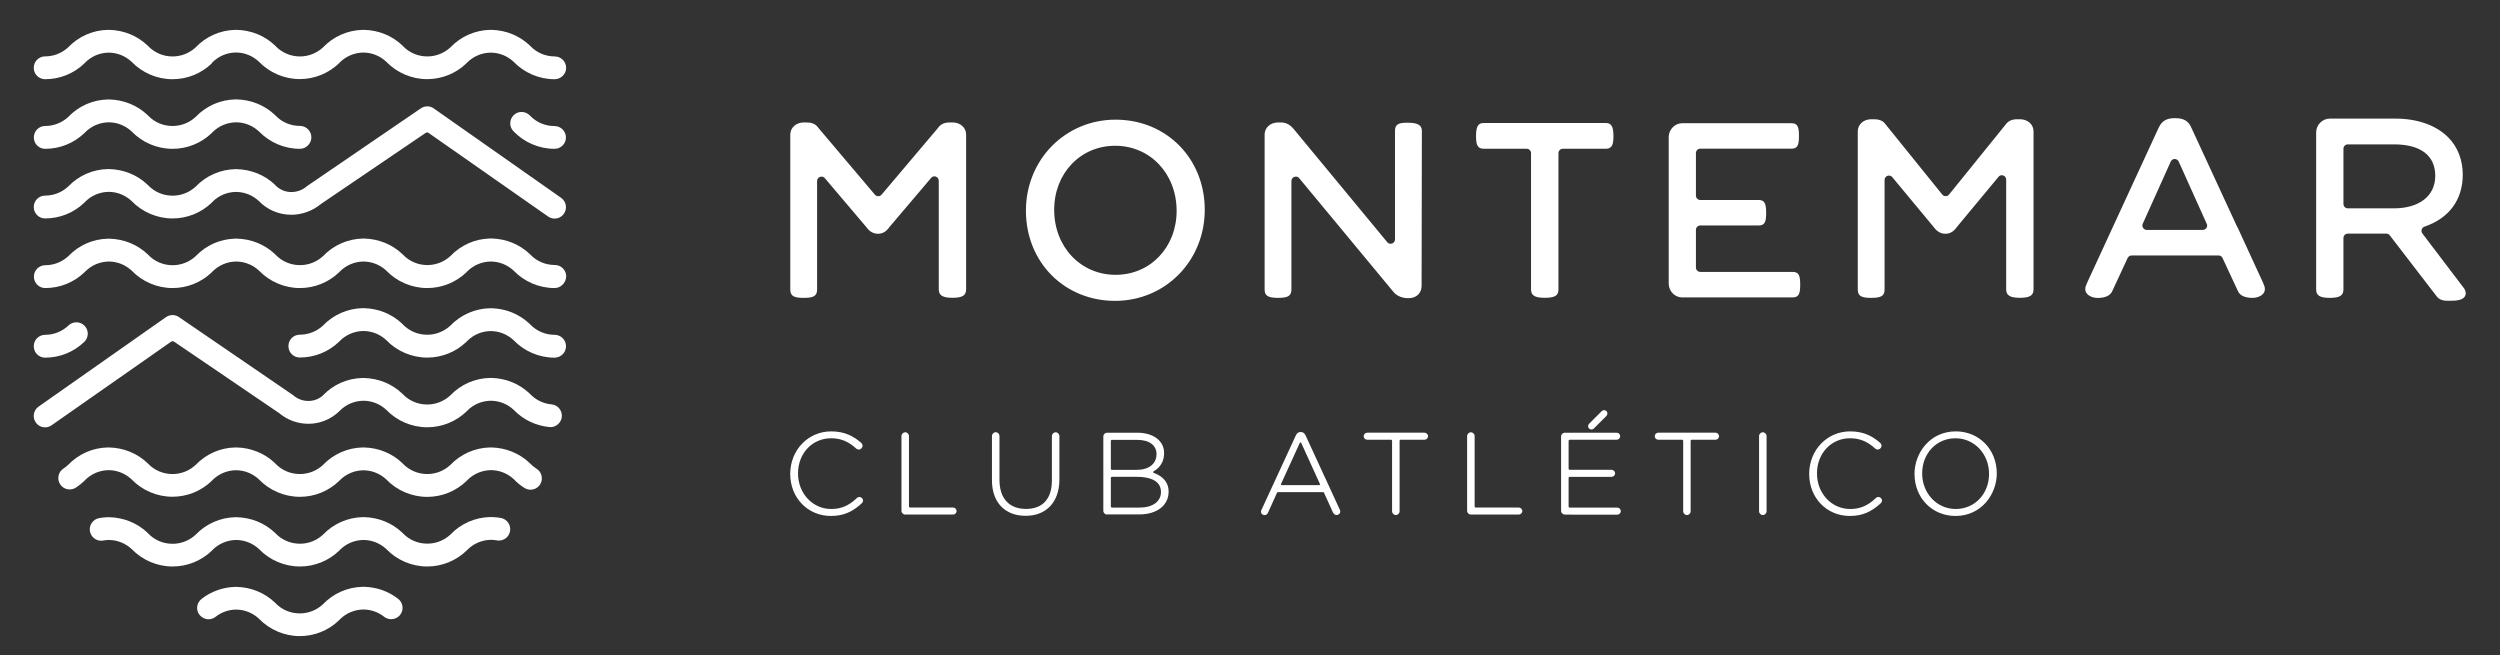 <svg xmlns="http://www.w3.org/2000/svg" xmlns:xlink="http://www.w3.org/1999/xlink" id="Capa_1" x="0px" y="0px" viewBox="0 0 359.14 94.11" style="enable-background:new 0 0 359.14 94.11;" xml:space="preserve"><rect x="0" y="0" width="359.14" height="94.11" fill="#333333" stroke="none"/><style type="text/css">	.st0{fill:#FFFFFF;}</style><g>	<path class="st0" d="M160.19,43.22c-7.3,0-12.81-5.57-12.81-12.95c0-7.34,5.66-13.08,12.88-13.08c7.3,0,12.81,5.57,12.81,12.95  C173.07,37.47,167.41,43.22,160.19,43.22 M160.2,20.94c-5,0-8.76,3.96-8.76,9.2c0,5.32,3.8,9.34,8.83,9.34  c4.99,0,8.76-3.96,8.76-9.2C169.02,24.95,165.23,20.94,160.2,20.94 M351.66,43.21c-0.56,0-1.19-0.08-1.6-0.62l-6.76-8.79  c-0.12-0.15-0.3-0.24-0.5-0.24h-5.52c-0.35,0-0.63,0.28-0.63,0.63v7.39c0,0.88-0.54,1.21-1.98,1.21c-1.4,0-1.94-0.34-1.94-1.21  V19.02c0-1.07,0.89-1.98,1.94-1.98h9.46c3.14,0,5.83,0.95,7.56,2.68c1.36,1.36,2.1,3.26,2.1,5.36c0,3.61-1.95,6.27-5.5,7.48  c-0.19,0.07-0.34,0.22-0.4,0.41c-0.06,0.2-0.02,0.41,0.1,0.57l6.04,7.95c0.22,0.41,0.26,0.77,0.08,1.07  c-0.34,0.58-1.33,0.63-1.62,0.63c-0.11,0-0.22,0-0.34,0.01C351.96,43.2,351.81,43.21,351.66,43.21 M337.28,20.74  c-0.35,0-0.63,0.28-0.63,0.63v7.93c0,0.35,0.28,0.63,0.63,0.63h6.6c3.68,0,5.96-1.79,5.96-4.67c0-2.92-2.1-4.52-5.93-4.52H337.28z   M202.25,42.83c-0.82,0-1.59-0.32-2.05-0.87L186.64,25.6c-0.11-0.15-0.29-0.23-0.49-0.23l-0.2,0.03c-0.26,0.09-0.43,0.33-0.43,0.6  v15.62c0,0.99-0.68,1.17-1.94,1.17c-1.41,0-1.91-0.31-1.91-1.17V19.33c0-0.99,0.83-1.74,1.94-1.74h0.4c0.74,0,1.35,0.33,1.89,1.01  l13.38,16.18c0.11,0.15,0.3,0.24,0.49,0.24l0.2-0.03c0.26-0.09,0.43-0.33,0.43-0.6V18.8c0-1,0.58-1.17,1.8-1.17  c1.46,0,2.06,0.34,2.06,1.17l-0.04,22.28c0,1.03-0.75,1.75-1.83,1.75H202.25z M323.6,42.79c-1.13,0-1.84-0.34-2.12-1l-2.2-4.73  c-0.1-0.22-0.33-0.36-0.57-0.36h-12.49c-0.24,0-0.46,0.14-0.57,0.36l-2.18,4.7c-0.28,0.69-1,1.04-2.14,1.04  c-0.57,0-1.29-0.23-1.61-0.73c-0.21-0.32-0.21-0.74-0.01-1.16l0.15-0.36l10.25-22.21c0.55-1.2,1.47-1.36,2.29-1.36h0.15  c1.16,0,1.87,0.43,2.25,1.36l6.58,14.24l0.07,0.1l3.62,7.87l0.15,0.36c0.2,0.43,0.2,0.83-0.01,1.16  C324.9,42.56,324.17,42.79,323.6,42.79 M312.41,22.84c-0.25,0-0.47,0.15-0.57,0.37l-4.02,8.93c-0.09,0.19-0.07,0.42,0.05,0.6  c0.12,0.18,0.31,0.29,0.53,0.29h8.04c0.21,0,0.41-0.11,0.53-0.28c0.12-0.18,0.14-0.41,0.04-0.6l-4.02-8.93  C312.88,22.99,312.66,22.84,312.41,22.84 M290.18,42.78c-1.42,0-1.98-0.34-1.98-1.21V25.8c0-0.26-0.17-0.5-0.41-0.59l-0.21-0.04  c-0.19,0-0.36,0.08-0.48,0.23l-6,7.23c-0.45,0.65-0.98,0.95-1.63,0.95c-0.66,0-1.23-0.33-1.67-0.95l-5.96-7.18  c-0.12-0.14-0.29-0.23-0.48-0.23l-0.22,0.04c-0.24,0.09-0.41,0.33-0.41,0.59v15.77c0,0.99-0.68,1.17-1.94,1.17  c-1.24,0-1.91-0.19-1.91-1.17V18.87c0-0.99,0.83-1.74,1.94-1.74h0.33c0.65,0,1.31,0.1,1.78,0.8l8.09,10.02  c0.12,0.15,0.3,0.23,0.49,0.23c0.19,0,0.37-0.08,0.49-0.24l8.06-9.97c0.54-0.84,1.43-0.84,1.81-0.84h0.32  c1.11,0,1.94,0.75,1.94,1.74v22.7C292.13,42.45,291.58,42.78,290.18,42.78 M221.92,42.78c-1.44,0-1.98-0.33-1.98-1.21V22  c0-0.35-0.28-0.63-0.63-0.63h-6.17c-0.92,0-1.1-0.64-1.1-1.83c0-1.36,0.3-1.87,1.1-1.87h17.54c0.8,0,1.1,0.51,1.1,1.87  c0,1.19-0.17,1.83-1.1,1.83h-6.17c-0.34,0-0.63,0.28-0.63,0.63v19.58C223.89,42.46,223.36,42.78,221.92,42.78 M136.84,42.78  c-1.42,0-1.98-0.34-1.98-1.21V25.96c0-0.26-0.17-0.5-0.41-0.59l-0.21-0.04c-0.19,0-0.36,0.08-0.48,0.23l-6,7.07  c-0.45,0.65-0.98,0.95-1.63,0.95c-0.66,0-1.24-0.33-1.67-0.95l-5.97-7.04c-0.11-0.14-0.29-0.22-0.48-0.22l-0.22,0.04  c-0.24,0.09-0.41,0.33-0.41,0.59v15.62c0,0.99-0.68,1.17-1.94,1.17c-1.24,0-1.91-0.19-1.91-1.17V19.33c0-0.99,0.84-1.74,1.94-1.74  h0.33c0.65,0,1.31,0.1,1.78,0.8l8.1,9.57c0.12,0.14,0.29,0.23,0.48,0.23s0.37-0.09,0.49-0.23l8.05-9.52  c0.55-0.85,1.44-0.85,1.82-0.85h0.33c1.11,0,1.94,0.75,1.94,1.74v22.25C138.78,42.45,138.24,42.78,136.84,42.78 M241.66,42.73  c-1.05,0-1.94-0.9-1.94-1.98V19.68c0-1.07,0.89-1.98,1.94-1.98h15.7c0.91,0,1.07,0.59,1.07,1.83c0,1.24-0.16,1.83-1.07,1.83h-13.1  c-0.35,0-0.63,0.28-0.63,0.63v6.11c0,0.35,0.28,0.63,0.63,0.63h8.4c0.79,0,1.06,0.46,1.06,1.83c0,1.24-0.16,1.83-1.06,1.83h-8.4  c-0.35,0-0.63,0.28-0.63,0.63v5.41c0,0.35,0.28,0.63,0.63,0.63h13.28c0.91,0,1.07,0.59,1.07,1.83c0,1.24-0.16,1.83-1.07,1.83  H241.66z"></path>	<path class="st0" d="M280.92,74.12c-3.36,0-5.89-2.6-5.89-6.04c0-3,2.22-6.11,5.93-6.11c3.36,0,5.89,2.6,5.89,6.04  C286.85,71.01,284.63,74.12,280.92,74.12 M280.92,62.96c-2.73,0-4.79,2.17-4.79,5.05c0,2.87,2.12,5.11,4.82,5.11  c2.73,0,4.79-2.17,4.79-5.05C285.74,65.21,283.62,62.96,280.92,62.96 M265.74,74.12c-3.33,0-5.84-2.6-5.84-6.04  c0-3.43,2.58-6.11,5.88-6.11c2.1,0,3.31,0.79,4.31,1.64c0.13,0.13,0.2,0.28,0.2,0.43c0,0.29-0.26,0.54-0.55,0.54  c-0.14,0-0.28-0.06-0.37-0.15c-1.11-1.02-2.22-1.47-3.6-1.47c-2.71,0-4.75,2.17-4.75,5.05c0,2.87,2.09,5.11,4.77,5.11  c1.43,0,2.53-0.47,3.68-1.57c0.11-0.11,0.23-0.16,0.37-0.16c0.28,0,0.52,0.24,0.52,0.52c0,0.14-0.06,0.27-0.17,0.38  C268.8,73.57,267.47,74.12,265.74,74.12 M119.37,74.12c-3.33,0-5.85-2.6-5.85-6.04c0-3.43,2.58-6.11,5.88-6.11  c2.09,0,3.31,0.79,4.31,1.64c0.14,0.13,0.2,0.28,0.2,0.43c0,0.29-0.26,0.54-0.55,0.54c-0.14,0-0.28-0.06-0.37-0.15  c-1.11-1.02-2.22-1.47-3.6-1.47c-2.71,0-4.75,2.17-4.75,5.05c0,2.87,2.1,5.11,4.77,5.11c1.43,0,2.53-0.47,3.68-1.57  c0.11-0.11,0.23-0.16,0.37-0.16c0.28,0,0.52,0.24,0.52,0.52c0,0.14-0.06,0.27-0.16,0.37C122.44,73.57,121.11,74.12,119.37,74.12   M147.34,74.1c-2.99,0-4.84-1.95-4.84-5.09v-6.38c0-0.29,0.25-0.54,0.54-0.54s0.54,0.25,0.54,0.54v6.3c0,2.65,1.38,4.18,3.8,4.18  c2.41,0,3.73-1.45,3.73-4.09v-6.38c0-0.29,0.25-0.54,0.54-0.54c0.29,0,0.54,0.25,0.54,0.54v6.28  C152.17,72.12,150.32,74.1,147.34,74.1 M253.24,73.99c-0.29,0-0.54-0.25-0.54-0.54V62.64c0-0.29,0.25-0.54,0.54-0.54  c0.29,0,0.54,0.25,0.54,0.54v10.81C253.78,73.74,253.53,73.99,253.24,73.99 M242.34,73.99c-0.29,0-0.54-0.25-0.54-0.54V63.28  l-0.11-0.11h-3.48c-0.27,0-0.5-0.23-0.5-0.5c0-0.27,0.23-0.51,0.5-0.51h8.24c0.27,0,0.5,0.23,0.5,0.51c0,0.27-0.23,0.5-0.5,0.5  h-3.47l-0.11,0.11v10.17C242.88,73.74,242.63,73.99,242.34,73.99 M200.52,73.99c-0.29,0-0.54-0.25-0.54-0.54V63.28l-0.11-0.11  h-3.47c-0.27,0-0.5-0.23-0.5-0.5c0-0.27,0.23-0.51,0.5-0.51h8.24c0.27,0,0.51,0.23,0.51,0.51c0,0.27-0.23,0.5-0.51,0.5h-3.47  l-0.11,0.11v10.17C201.06,73.74,200.81,73.99,200.52,73.99 M192.01,73.99c-0.22,0-0.42-0.15-0.53-0.39l-1.29-2.84l-0.1-0.06h-6.53  l-0.1,0.06l-1.29,2.86c-0.13,0.31-0.35,0.38-0.51,0.38c-0.28,0-0.51-0.21-0.51-0.47c0-0.1,0.03-0.21,0.08-0.31l4.93-10.68  c0.15-0.33,0.37-0.48,0.68-0.48c0.34,0,0.55,0.15,0.71,0.48l4.91,10.65c0.05,0.1,0.08,0.2,0.08,0.31  C192.53,73.76,192.3,73.99,192.01,73.99 M186.83,63.55l-0.1,0.06l-2.71,5.93l0.01,0.1l0.09,0.05h5.4l0.09-0.05l0.01-0.1l-2.7-5.93  L186.83,63.55z M224.8,73.92c-0.29,0-0.54-0.25-0.54-0.54V62.7c0-0.29,0.25-0.54,0.54-0.54h7.45c0.27,0,0.5,0.23,0.5,0.51  c0,0.27-0.23,0.5-0.5,0.5h-6.8l-0.11,0.11v4.1l0.11,0.11h6.06c0.27,0,0.51,0.23,0.51,0.51s-0.23,0.5-0.51,0.5h-6.06l-0.11,0.11v4.2  l0.11,0.11h6.89c0.27,0,0.5,0.23,0.5,0.51c0,0.27-0.23,0.5-0.5,0.5H224.8z M211.3,73.92c-0.29,0-0.54-0.25-0.54-0.54V62.64  c0-0.29,0.25-0.54,0.54-0.54c0.29,0,0.54,0.25,0.54,0.54V72.8l0.11,0.11h6.23c0.27,0,0.51,0.23,0.51,0.51c0,0.27-0.23,0.5-0.51,0.5  H211.3z M159.04,73.92c-0.29,0-0.54-0.25-0.54-0.54V62.7c0-0.29,0.25-0.54,0.54-0.54h4.34c1.3,0,2.4,0.38,3.08,1.05  c0.51,0.51,0.77,1.15,0.77,1.89c0,1.15-0.53,2.06-1.53,2.63l-0.05,0.1l0.07,0.09c1.41,0.51,2.16,1.44,2.16,2.69  c0,2-1.67,3.29-4.25,3.29H159.04z M159.69,68.5l-0.11,0.11v4.2l0.11,0.11h3.97c1.93,0,3.12-0.86,3.12-2.25  c0-1.88-2.13-2.17-3.4-2.17H159.69z M159.69,63.18l-0.11,0.11v4.1l0.11,0.11h3.59c1.76,0,2.86-0.87,2.86-2.26  c0-1.28-1.04-2.05-2.78-2.05H159.69z M130.04,73.92c-0.29,0-0.54-0.25-0.54-0.54V62.64c0-0.29,0.25-0.54,0.54-0.54  c0.29,0,0.54,0.25,0.54,0.54V72.8l0.11,0.11h6.23c0.27,0,0.5,0.23,0.5,0.51c0,0.27-0.23,0.5-0.5,0.5H130.04z M228.62,61.7  c-0.13,0-0.25-0.05-0.34-0.14c-0.09-0.09-0.14-0.21-0.14-0.34c0-0.13,0.05-0.25,0.14-0.34l1.82-1.82c0.09-0.09,0.21-0.14,0.34-0.14  c0.13,0,0.25,0.05,0.34,0.14c0.18,0.18,0.18,0.49,0,0.68l-1.82,1.82C228.87,61.65,228.75,61.7,228.62,61.7"></path>	<path class="st0" d="M43.07,91.38c-2.21,0-4.35-0.92-5.88-2.51c-0.9-0.83-2.05-1.29-3.26-1.3c-1.09,0.01-2.11,0.37-2.96,1.04  c-0.29,0.23-0.64,0.35-1.01,0.35c-0.51,0-0.97-0.23-1.29-0.62c-0.27-0.34-0.39-0.77-0.34-1.2c0.05-0.43,0.27-0.82,0.61-1.09  c1.37-1.08,3.1-1.7,4.85-1.74l0.18,0c2.1,0.05,4.03,0.84,5.5,2.23l0.09,0.09c0.93,0.97,2.18,1.49,3.51,1.49  c1.23,0,2.4-0.46,3.3-1.29c1.52-1.59,3.55-2.48,5.72-2.53l0.18,0c1.86,0.04,3.54,0.64,4.94,1.74c0.34,0.27,0.56,0.66,0.61,1.09  c0.05,0.43-0.07,0.86-0.34,1.2c-0.31,0.4-0.78,0.62-1.29,0.62c-0.37,0-0.72-0.12-1.01-0.35c-0.85-0.67-1.87-1.03-2.96-1.04  c-1.3,0.01-2.51,0.53-3.42,1.44l-0.11,0.12C47.17,90.58,45.17,91.38,43.07,91.38 M61.37,81.38c-2.21,0-4.36-0.92-5.88-2.51  c-0.9-0.83-2.05-1.29-3.26-1.3c-1.3,0.01-2.51,0.53-3.42,1.44l-0.11,0.12c-1.52,1.45-3.52,2.25-5.62,2.25  c-2.21,0-4.35-0.92-5.88-2.51c-0.9-0.83-2.05-1.29-3.26-1.3c-1.3,0.01-2.51,0.53-3.42,1.44l-0.11,0.12  c-1.52,1.45-3.52,2.25-5.62,2.25c-2.21,0-4.35-0.92-5.88-2.51c-0.9-0.83-2.05-1.29-3.26-1.3c-0.28,0-0.56,0.03-0.83,0.08  c-0.1,0.02-0.19,0.03-0.29,0.03c-0.79,0-1.46-0.57-1.61-1.35c-0.08-0.43,0.02-0.86,0.27-1.22c0.25-0.36,0.62-0.6,1.05-0.68  c0.42-0.08,0.85-0.12,1.27-0.13l0.18,0c2.1,0.05,4.03,0.84,5.5,2.23l0.09,0.1c0.93,0.97,2.17,1.49,3.51,1.49  c1.23,0,2.4-0.46,3.3-1.29c1.52-1.59,3.55-2.48,5.72-2.53l0.18,0c2.1,0.05,4.03,0.84,5.5,2.23l0.09,0.09  c0.93,0.96,2.17,1.49,3.51,1.49c1.23,0,2.4-0.46,3.3-1.29c1.52-1.59,3.55-2.48,5.72-2.53l0.18,0c2.11,0.05,4.03,0.84,5.5,2.23  l0.09,0.09c0.93,0.97,2.17,1.49,3.51,1.49c1.23,0,2.4-0.46,3.3-1.29c1.52-1.59,3.54-2.48,5.72-2.53l0.18,0  c0.51,0.01,0.94,0.05,1.36,0.13c0.89,0.16,1.48,1.01,1.32,1.9c-0.14,0.78-0.82,1.35-1.61,1.35c-0.1,0-0.19-0.01-0.29-0.03  c-0.26-0.05-0.54-0.07-0.82-0.08c-1.3,0.01-2.51,0.53-3.42,1.44l-0.11,0.12C65.47,80.58,63.47,81.38,61.37,81.38 M61.37,71.38  c-2.21,0-4.36-0.92-5.89-2.52c-0.9-0.83-2.05-1.29-3.26-1.3c-1.3,0.01-2.51,0.53-3.42,1.44l-0.11,0.12  c-1.52,1.45-3.52,2.25-5.62,2.25c-2.21,0-4.36-0.92-5.89-2.52c-0.9-0.83-2.05-1.29-3.26-1.3c-1.3,0.01-2.51,0.53-3.42,1.44  l-0.11,0.12c-1.52,1.45-3.52,2.25-5.62,2.25c-2.21,0-4.36-0.92-5.89-2.52c-0.9-0.83-2.05-1.29-3.26-1.3  c-1.3,0.01-2.51,0.53-3.42,1.45l-0.11,0.12c-0.37,0.35-0.76,0.66-1.19,0.94c-0.27,0.17-0.57,0.26-0.89,0.26  c-0.56,0-1.07-0.28-1.37-0.74c-0.49-0.76-0.28-1.77,0.48-2.26c0.23-0.15,0.45-0.32,0.65-0.51c1.52-1.58,3.54-2.48,5.72-2.52l0.18,0  c2.1,0.05,4.03,0.84,5.5,2.23l0.1,0.1c0.93,0.96,2.17,1.49,3.51,1.49c1.23,0,2.4-0.46,3.3-1.29c1.52-1.59,3.54-2.48,5.72-2.53  l0.18,0c2.1,0.05,4.03,0.84,5.5,2.23l0.09,0.1c0.93,0.96,2.17,1.49,3.51,1.49c1.23,0,2.4-0.46,3.3-1.29  c1.52-1.59,3.55-2.48,5.72-2.53l0.18,0c2.11,0.05,4.03,0.84,5.5,2.23l0.09,0.1c0.93,0.96,2.18,1.49,3.51,1.49  c1.23,0,2.4-0.46,3.3-1.29c1.52-1.59,3.55-2.48,5.72-2.53l0.18,0c2.11,0.05,4.03,0.84,5.5,2.23l0.1,0.1  c0.27,0.28,0.57,0.53,0.9,0.73c0.37,0.23,0.63,0.6,0.72,1.02c0.1,0.43,0.02,0.86-0.21,1.23c-0.3,0.48-0.82,0.76-1.38,0.76  c-0.31,0-0.61-0.09-0.87-0.25c-0.56-0.35-1.07-0.77-1.53-1.26c-0.9-0.83-2.05-1.29-3.26-1.3c-1.3,0.01-2.51,0.53-3.42,1.44  l-0.11,0.12C65.47,70.58,63.47,71.38,61.37,71.38 M61.37,61.38c-2.21,0-4.36-0.92-5.88-2.51c-0.9-0.83-2.05-1.29-3.26-1.3  c-1.3,0.01-2.51,0.52-3.42,1.44l-0.11,0.11c-1.22,1.15-2.77,1.76-4.4,1.76c-1.53,0-3.02-0.54-4.21-1.54c0,0-14.91-10.15-15.1-10.27  c-0.2-0.12-0.4,0.01-0.4,0.01L7.46,61.06c-0.29,0.21-0.62,0.33-0.98,0.33c-0.52,0-1-0.24-1.31-0.66c-0.54-0.72-0.39-1.75,0.33-2.29  L23.8,45.59c0.29-0.21,0.62-0.33,0.98-0.33c0.35,0,0.69,0.11,0.97,0.32l16.32,11.16l0.09,0.07c0.59,0.51,1.35,0.79,2.14,0.79  c0.78,0,1.52-0.28,2.07-0.78c1.52-1.59,3.54-2.48,5.72-2.52l0.18,0c2.11,0.05,4.03,0.84,5.5,2.23l0.09,0.09  c0.93,0.97,2.18,1.49,3.51,1.49c1.22,0,2.4-0.46,3.3-1.29c1.52-1.59,3.54-2.48,5.72-2.53l0.18,0c2.11,0.05,4.03,0.84,5.5,2.23  l0.1,0.1c0.82,0.85,1.9,1.37,3.06,1.47c0.9,0.08,1.56,0.88,1.48,1.78c-0.08,0.83-0.79,1.49-1.62,1.49l-0.15-0.01  c-1.96-0.18-3.79-1.06-5.15-2.48c-0.9-0.83-2.05-1.29-3.26-1.3c-1.3,0.01-2.51,0.52-3.42,1.44l-0.11,0.12  C65.47,60.58,63.47,61.38,61.37,61.38 M79.66,51.38c-2.21,0-4.36-0.92-5.89-2.52c-0.9-0.83-2.05-1.29-3.26-1.3  c-1.3,0.01-2.51,0.53-3.41,1.44l-0.11,0.12c-1.52,1.45-3.52,2.25-5.62,2.25c-2.21,0-4.36-0.92-5.89-2.52  c-0.9-0.83-2.05-1.29-3.26-1.3c-1.3,0.01-2.51,0.53-3.41,1.44l-0.12,0.12c-1.52,1.45-3.52,2.25-5.62,2.25  c-0.9,0-1.64-0.73-1.64-1.64s0.73-1.64,1.64-1.64c1.22,0,2.4-0.46,3.3-1.28c1.52-1.59,3.55-2.48,5.72-2.53l0.18,0  c2.11,0.05,4.03,0.84,5.5,2.23l0.09,0.1c0.93,0.96,2.18,1.49,3.51,1.49c1.22,0,2.39-0.46,3.3-1.28c1.52-1.59,3.55-2.48,5.72-2.53  l0.18,0c2.11,0.05,4.03,0.84,5.5,2.23l0.1,0.1c0.93,0.96,2.17,1.49,3.5,1.49c0.9,0,1.64,0.73,1.64,1.64S80.56,51.38,79.66,51.38   M6.48,51.38c-0.9,0-1.63-0.73-1.63-1.64s0.73-1.64,1.63-1.64c1.24,0,2.43-0.47,3.33-1.32c0.32-0.31,0.73-0.48,1.16-0.48  c0.9,0,1.64,0.73,1.64,1.63c0,0.45-0.18,0.88-0.51,1.19C10.58,50.58,8.58,51.38,6.48,51.38 M79.66,41.38  c-2.21,0-4.36-0.92-5.88-2.51c-0.9-0.83-2.05-1.29-3.26-1.3c-1.3,0.01-2.51,0.53-3.42,1.44l-0.11,0.12  c-1.52,1.45-3.52,2.25-5.62,2.25c-2.21,0-4.36-0.92-5.88-2.51c-0.9-0.83-2.05-1.29-3.26-1.3c-1.3,0.01-2.51,0.53-3.42,1.44  l-0.11,0.12c-1.52,1.45-3.52,2.25-5.62,2.25c-2.21,0-4.35-0.92-5.88-2.51c-0.9-0.83-2.05-1.29-3.26-1.3  c-1.3,0.01-2.51,0.53-3.42,1.44l-0.11,0.12c-1.52,1.45-3.52,2.25-5.62,2.25c-2.21,0-4.36-0.92-5.88-2.51  c-0.9-0.83-2.05-1.29-3.26-1.3c-1.3,0.01-2.51,0.53-3.42,1.45l-0.11,0.11c-1.52,1.45-3.52,2.25-5.62,2.25  c-0.9,0-1.63-0.73-1.63-1.64c0-0.9,0.73-1.64,1.63-1.64c1.23,0,2.4-0.46,3.3-1.29c1.52-1.58,3.54-2.48,5.72-2.52l0.18,0  c2.1,0.05,4.03,0.84,5.5,2.23l0.09,0.09c0.93,0.97,2.18,1.49,3.51,1.49c1.22,0,2.4-0.46,3.3-1.29c1.52-1.59,3.54-2.48,5.72-2.53  l0.18,0c2.1,0.05,4.03,0.84,5.5,2.23l0.09,0.09c0.93,0.97,2.18,1.49,3.51,1.49c1.22,0,2.4-0.46,3.3-1.29  c1.52-1.59,3.55-2.48,5.72-2.53l0.18,0c2.11,0.05,4.03,0.84,5.5,2.23l0.09,0.09c0.93,0.97,2.18,1.49,3.51,1.49  c1.22,0,2.4-0.46,3.3-1.29c1.52-1.59,3.55-2.48,5.72-2.53l0.18,0c2.11,0.05,4.03,0.84,5.5,2.23l0.09,0.09  c0.93,0.97,2.18,1.49,3.51,1.49c0.9,0,1.64,0.73,1.64,1.64C81.3,40.65,80.56,41.38,79.66,41.38 M61.12,19.11L46.14,29.28  c-1.22,1.01-2.73,1.57-4.29,1.57c-1.78,0-3.43-0.7-4.65-1.96c-0.91-0.85-2.07-1.31-3.28-1.32c-1.3,0.01-2.51,0.52-3.41,1.44  l-0.11,0.12c-1.52,1.45-3.52,2.25-5.62,2.25c-2.21,0-4.36-0.92-5.89-2.52c-0.9-0.83-2.05-1.29-3.26-1.3  c-1.3,0.01-2.51,0.53-3.42,1.45l-0.11,0.12c-1.52,1.45-3.52,2.25-5.62,2.25c-0.9,0-1.63-0.73-1.63-1.64s0.73-1.64,1.63-1.64  c1.23,0,2.4-0.46,3.3-1.29c1.52-1.59,3.54-2.48,5.72-2.52l0.18,0c2.1,0.05,4.03,0.84,5.5,2.23l0.1,0.1  c0.93,0.96,2.17,1.49,3.51,1.49c1.22,0,2.4-0.46,3.3-1.28c1.52-1.59,3.55-2.48,5.72-2.53l0.18,0c2.1,0.05,4.03,0.84,5.5,2.23  l0.09,0.1c0.6,0.62,1.41,0.96,2.28,0.96c0.8,0,1.59-0.29,2.21-0.82l0.09-0.07l16.25-11.1c0.28-0.21,0.62-0.32,0.97-0.32  c0.36,0,0.7,0.11,0.98,0.33l18.29,12.84c0.72,0.54,0.87,1.57,0.33,2.29c-0.31,0.42-0.79,0.66-1.31,0.66  c-0.36,0-0.69-0.11-0.98-0.33c0,0-16.87-11.8-17.1-11.96C61.34,18.93,61.12,19.11,61.12,19.11 M79.66,21.38  c-2.23,0-4.38-0.93-5.91-2.54c-0.29-0.3-0.45-0.7-0.45-1.12c0-0.9,0.73-1.64,1.63-1.64c0.46,0,0.9,0.2,1.22,0.54  c0.93,0.97,2.18,1.49,3.51,1.49c0.9,0,1.64,0.73,1.64,1.64S80.56,21.38,79.66,21.38 M43.07,21.38c-2.21,0-4.35-0.92-5.88-2.51  c-0.9-0.83-2.05-1.29-3.26-1.3c-1.3,0.01-2.51,0.53-3.42,1.44l-0.11,0.12c-1.52,1.45-3.52,2.25-5.62,2.25  c-2.21,0-4.36-0.92-5.88-2.51c-0.9-0.83-2.05-1.29-3.26-1.3c-1.3,0.01-2.51,0.53-3.42,1.45l-0.11,0.11  c-1.52,1.45-3.52,2.25-5.62,2.25c-0.9,0-1.63-0.73-1.63-1.64s0.73-1.64,1.63-1.64c1.23,0,2.4-0.46,3.3-1.29  c1.52-1.58,3.54-2.48,5.72-2.52l0.18,0c2.1,0.05,4.03,0.84,5.5,2.23l0.09,0.09c0.93,0.97,2.18,1.49,3.51,1.49  c1.22,0,2.4-0.46,3.3-1.29c1.52-1.59,3.54-2.48,5.72-2.53l0.18,0c2.1,0.05,4.03,0.84,5.5,2.23l0.09,0.09  c0.93,0.97,2.18,1.49,3.51,1.49c0.9,0,1.64,0.73,1.64,1.64S43.97,21.38,43.07,21.38 M79.66,11.38c-2.21,0-4.36-0.92-5.89-2.52  c-0.9-0.83-2.05-1.29-3.26-1.3c-1.3,0.01-2.51,0.53-3.42,1.44l-0.11,0.12c-1.52,1.45-3.52,2.25-5.62,2.25  c-2.21,0-4.36-0.92-5.89-2.52c-0.9-0.83-2.05-1.29-3.26-1.3c-1.3,0.01-2.51,0.53-3.42,1.44l-0.11,0.12  c-1.52,1.45-3.52,2.25-5.62,2.25c-2.21,0-4.36-0.92-5.89-2.52c-0.9-0.83-2.05-1.29-3.26-1.3c-1.3,0.01-2.51,0.53-3.42,1.44  L30.4,9.13c-1.52,1.45-3.52,2.25-5.62,2.25c-2.21,0-4.36-0.92-5.89-2.52c-0.9-0.83-2.05-1.29-3.26-1.3  c-1.3,0.01-2.51,0.53-3.42,1.45L12.1,9.13c-1.52,1.45-3.52,2.25-5.62,2.25c-0.9,0-1.63-0.73-1.63-1.64s0.73-1.64,1.63-1.64  c1.23,0,2.4-0.46,3.3-1.29c1.52-1.58,3.54-2.48,5.72-2.52l0.18,0c2.1,0.05,4.03,0.84,5.5,2.23l0.1,0.1  c0.93,0.96,2.17,1.49,3.51,1.49c1.22,0,2.4-0.46,3.3-1.29c1.52-1.59,3.54-2.48,5.72-2.53l0.18,0c2.1,0.05,4.03,0.84,5.5,2.23  l0.09,0.1c0.93,0.96,2.18,1.49,3.51,1.49c1.22,0,2.4-0.46,3.3-1.29c1.52-1.59,3.55-2.48,5.72-2.53l0.18,0  c2.11,0.05,4.03,0.84,5.5,2.23l0.09,0.1c0.93,0.96,2.18,1.49,3.51,1.49c1.22,0,2.39-0.46,3.3-1.29c1.52-1.59,3.55-2.48,5.72-2.53  l0.18,0c2.11,0.05,4.03,0.84,5.5,2.23l0.1,0.1c0.93,0.96,2.17,1.49,3.5,1.49c0.9,0,1.64,0.73,1.64,1.64S80.56,11.38,79.66,11.38"></path></g></svg>